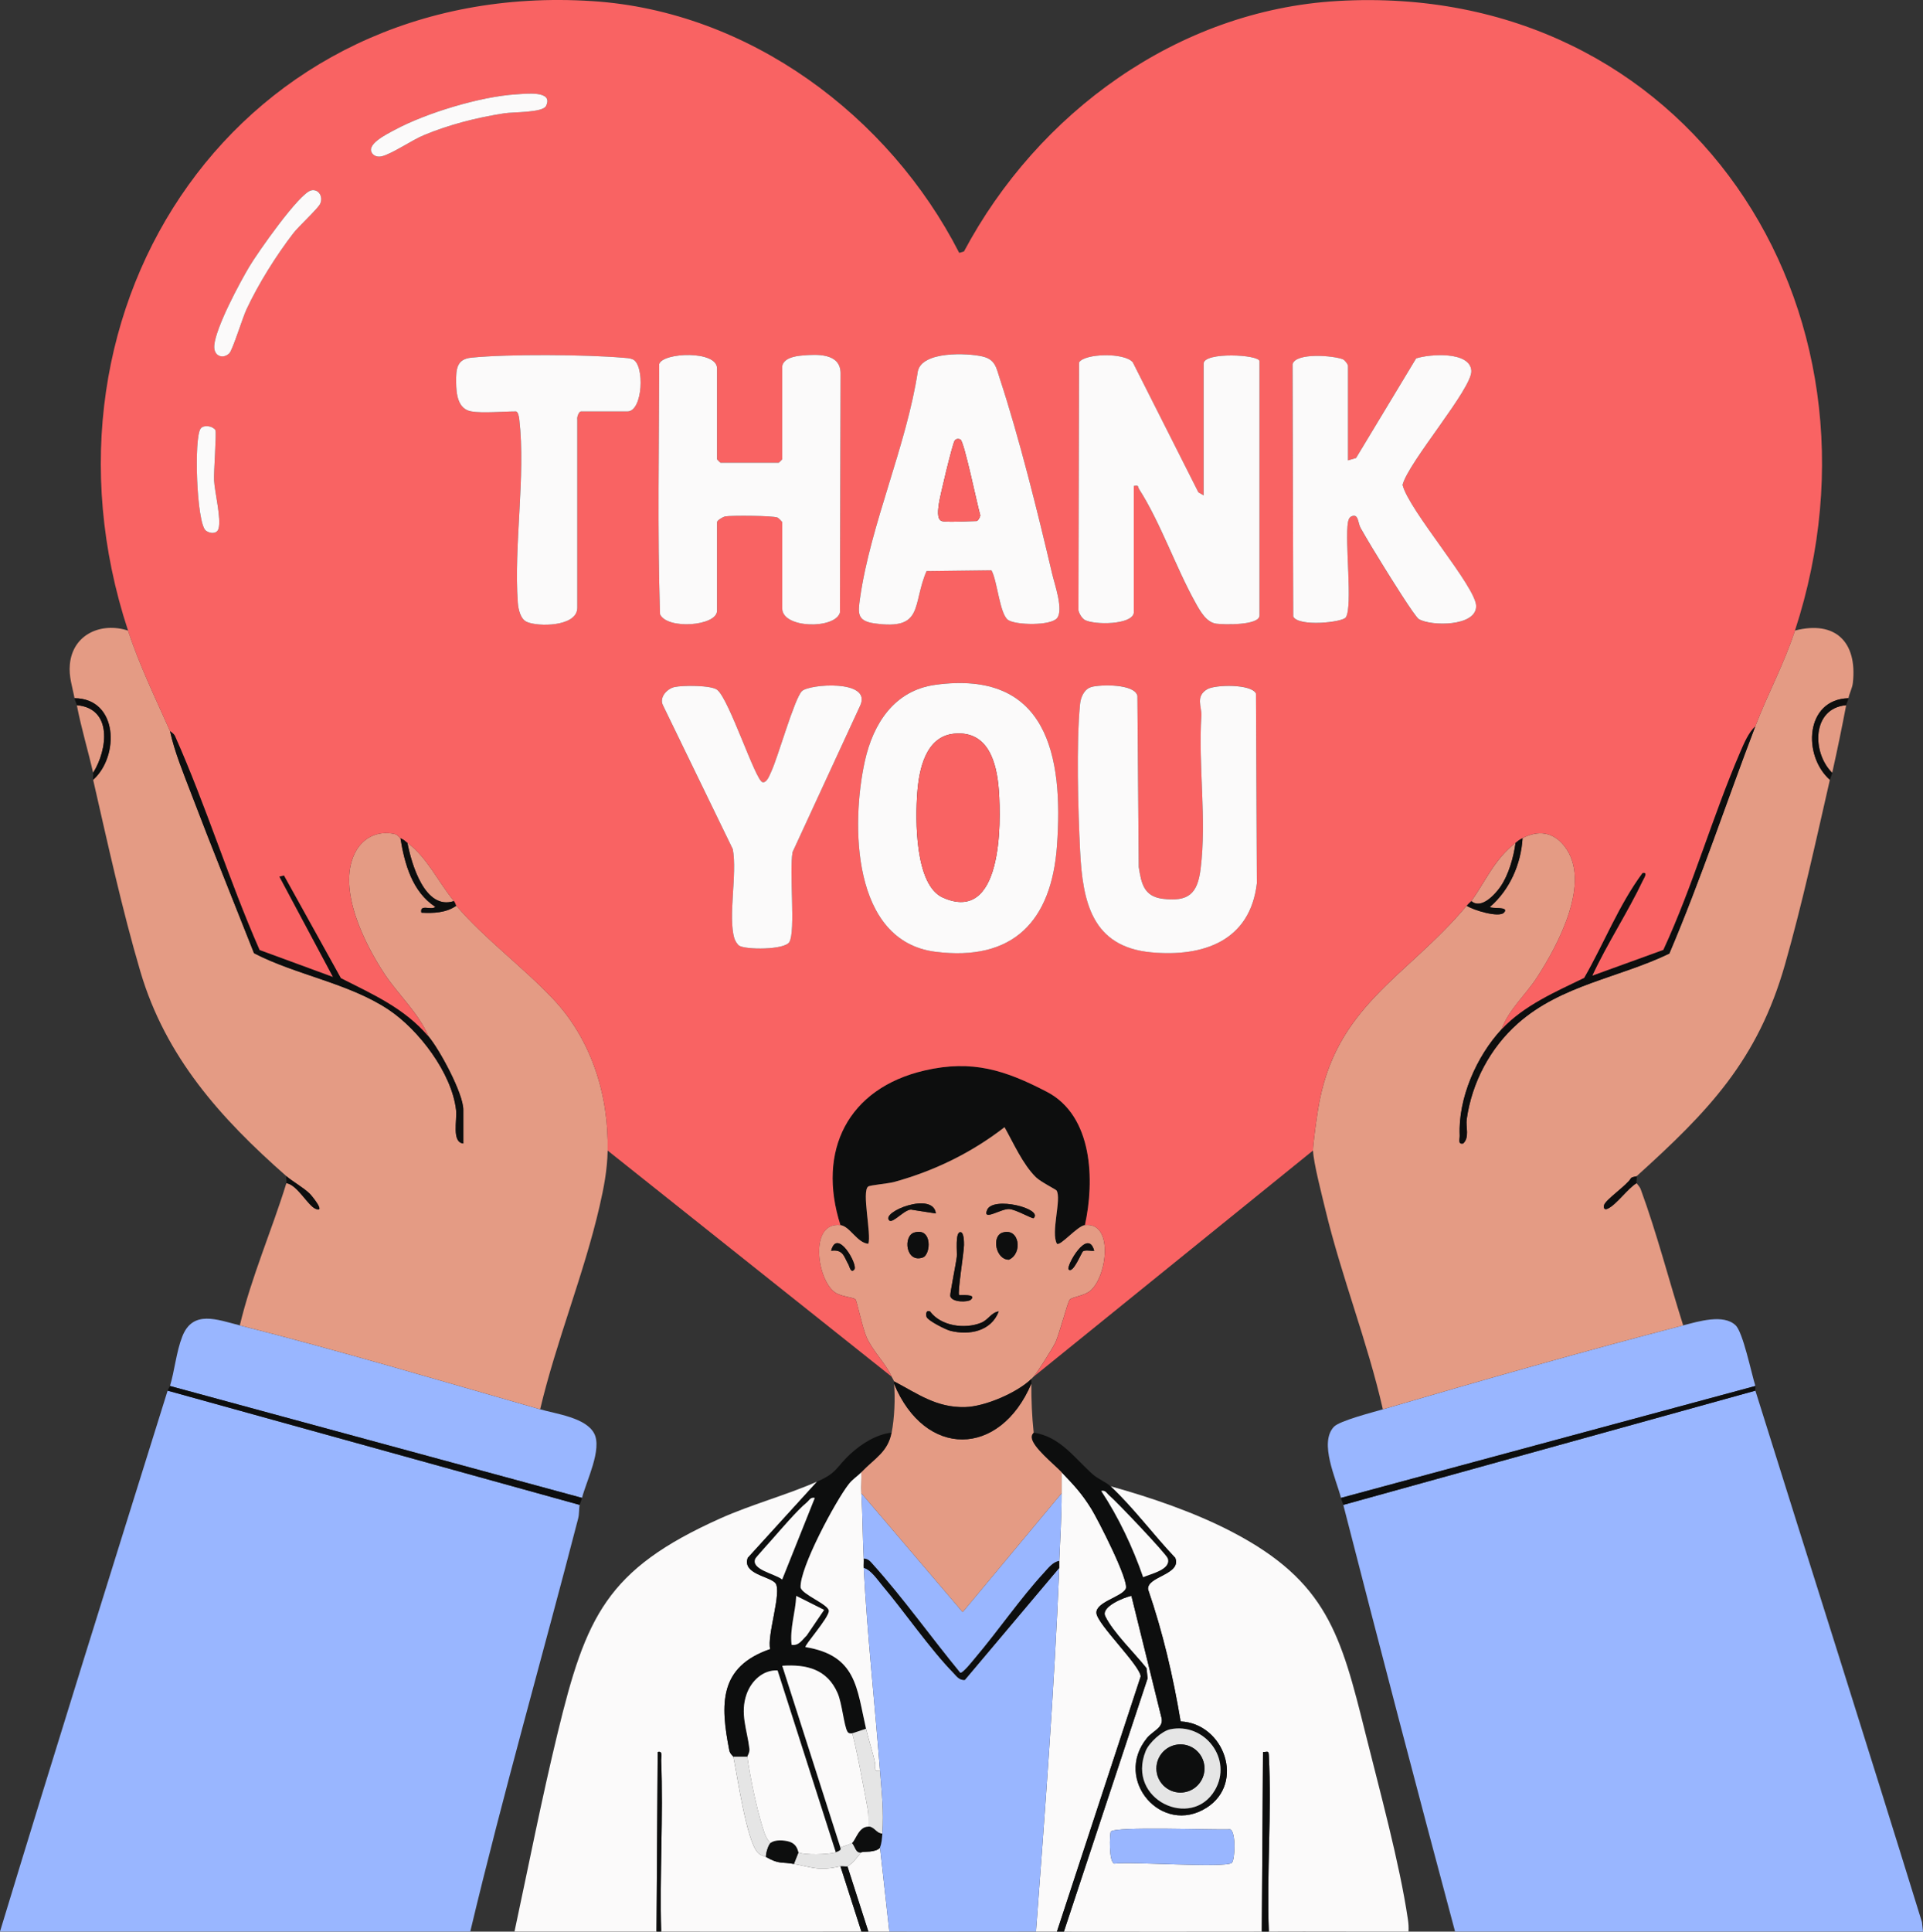 <svg width="474" height="476" viewBox="0 0 474 476" fill="none" xmlns="http://www.w3.org/2000/svg">
<rect x="0" y="0" width="474" height="476" fill="#333333" stroke="none"/>
<g clip-path="url(#clip0_216_268)">
<path d="M432.683 342.687C446.306 386.213 460.251 429.958 473.742 473.65L474 475.977H358.656C349.279 440.994 340.115 405.925 331.111 370.839L432.683 342.687Z" fill="#99B6FF"/>
<path d="M432.684 341.538L330.538 369.115C329.345 364.416 325.058 355.511 328.805 351.581C330.217 350.098 338.303 348.042 340.868 347.283C364.981 340.205 390.741 332.863 414.894 326.6C418.619 325.635 424.839 323.716 427.817 326.589C429.648 328.353 431.702 338.418 432.684 341.538Z" fill="#99B6FF"/>
<path d="M432.682 341.538C432.78 341.848 432.585 342.377 432.682 342.687L331.111 370.839C330.996 370.396 330.715 369.828 330.537 369.115L432.682 341.538Z" fill="#0D0E0E"/>
<path d="M455.636 172.053C444.922 172.34 444.297 186.221 451.045 192.161C447.591 207.266 444.239 222.72 439.982 237.675C433.262 261.248 421.194 273.784 403.416 289.831C403.244 289.986 402.285 289.94 401.975 290.377C401.063 292.037 395.617 295.72 395.37 297.007C395.233 297.742 395.485 298.19 396.231 297.868C398.4 296.926 401.201 292.841 403.41 291.554C403.479 291.755 404.168 292.364 404.432 293.088C408.449 304.039 411.364 315.489 414.887 326.6C390.734 332.863 364.974 340.205 340.86 347.283C337.073 330.622 330.652 314.593 326.675 298.001C325.837 294.496 323.783 286.665 323.645 283.511C323.588 282.264 324.58 275.272 324.862 273.526C328.93 247.821 346.61 241.002 361.519 223.186C363.109 224.277 369.444 226.202 370.701 224.898C372.279 223.255 367.309 224.03 367.263 223.473C372.135 219.279 374.924 212.913 375.297 206.525C379.131 204.548 382.797 204.927 385.626 208.535C392.467 217.262 383.991 232.941 378.872 240.835C376.135 245.058 371.797 248.896 370.133 253.63C363.969 260.214 359.379 270.682 359.803 279.777C359.843 280.661 359.258 282.046 360.653 281.776C362.288 280.271 361.249 277.72 361.531 275.755C362.81 266.735 367.315 258.22 374.138 252.182C384.858 242.697 399.014 240.973 411.467 234.975C419.283 216.596 425.566 197.562 432.676 178.936C435.747 170.898 439.7 163.74 442.432 155.38C452.434 152.812 457.823 158.23 456.715 168.244C456.566 169.617 455.837 170.881 455.63 172.042L455.636 172.053Z" fill="#E49B84"/>
<path d="M455.062 173.777C453.995 179.396 452.87 184.865 451.619 190.438C446.575 185.503 446.564 174.501 455.062 173.777Z" fill="#E49B84"/>
<path d="M455.637 172.053C455.517 172.708 455.155 173.294 455.064 173.777C446.565 174.501 446.576 185.503 451.621 190.438C451.454 191.191 451.138 191.771 451.047 192.161C444.298 186.221 444.924 172.34 455.637 172.053Z" fill="#0D0E0E"/>
<path d="M403.417 289.831C403.509 290.342 403.28 291.146 403.417 291.554C401.208 292.841 398.402 296.926 396.238 297.868C395.492 298.196 395.24 297.748 395.378 297.007C395.624 295.72 401.065 292.037 401.983 290.377C402.287 289.934 403.251 289.986 403.423 289.831H403.417Z" fill="#0D0E0E"/>
<path d="M432.682 178.947C425.567 197.573 419.289 216.608 411.473 234.987C399.02 240.985 384.869 242.708 374.144 252.194C367.321 258.232 362.816 266.746 361.536 275.766C361.255 277.731 362.294 280.276 360.658 281.787C359.264 282.057 359.849 280.673 359.809 279.788C359.384 270.693 363.975 260.225 370.138 253.641C375.642 247.758 383.394 244.426 390.487 240.979C395.405 232.441 398.992 223.071 404.862 215.148C406.36 214.798 405.189 216.521 404.971 216.987C401.27 224.783 396.174 232.533 392.519 240.422L409.998 234.085C417.297 218.331 422.118 201.159 428.969 185.284C429.859 183.228 431.001 180.458 432.694 178.959L432.682 178.947Z" fill="#0D0E0E"/>
<path d="M362.674 222.037C366.249 217.09 368.171 211.994 373.577 207.674C373.101 211.207 371.873 215.596 369.813 218.555C368.527 220.399 365.095 224.191 362.674 222.037Z" fill="#E49B84"/>
<path d="M375.298 206.525C374.925 212.919 372.141 219.285 367.264 223.473C367.31 224.03 372.279 223.255 370.701 224.898C369.45 226.202 363.115 224.272 361.52 223.186C362.099 222.496 362.61 222.117 362.667 222.037C365.083 224.191 368.521 220.394 369.806 218.555C371.866 215.596 373.094 211.213 373.57 207.674C374.414 207.002 374.23 207.07 375.292 206.525H375.298Z" fill="#0D0E0E"/>
<path d="M142.889 370.839C142.676 371.678 142.826 372.976 142.51 374.188C133.73 408.131 124.049 441.862 115.918 475.977H0C13.503 431.474 27.453 387.075 41.317 342.687L142.889 370.839Z" fill="#99B6FF"/>
<path d="M59.106 326.6C83.397 332.736 108.922 340.355 133.133 347.283C137.167 348.438 144.363 349.329 146.44 353.201C148.518 357.073 144.512 364.973 143.462 369.115L41.891 341.538C43.01 337.959 43.44 333.144 44.926 329.352C47.526 322.699 53.511 325.187 59.106 326.6Z" fill="#99B6FF"/>
<path d="M143.462 369.115C143.284 369.822 143.003 370.402 142.888 370.839L41.316 342.687C41.477 342.17 41.816 341.774 41.89 341.538L143.462 369.115Z" fill="#0D0E0E"/>
<path d="M267.414 301.896C265.543 302.12 261.394 307.118 260.534 306.492C258.95 303.757 261.727 295.415 260.436 293.37C260.275 293.117 256.494 291.221 255.369 290.118C252.104 286.918 249.843 281.724 247.611 277.771C239.485 284.062 230.292 288.555 220.37 291.279C218.993 291.658 214.534 292.037 214.017 292.387C212.336 293.531 214.849 304.159 214.046 306.492C211.332 306.337 209.472 302.16 207.166 301.901C201.301 283.54 209.008 268.165 227.916 263.787C239.703 261.059 247.834 263.736 258.055 269.05C269.417 274.962 269.853 290.957 267.42 301.901L267.414 301.896Z" fill="#0D0E0E"/>
<path d="M273.727 366.243C283.683 369.006 294.391 372.66 303.579 377.434C327.089 389.66 330.521 402.857 336.569 427.137C340.041 441.08 344.982 459.069 347.03 472.967C347.18 473.972 347.249 474.966 347.18 475.983C335.708 476.017 324.214 475.931 312.749 475.983C312.192 461.683 313.489 446.831 312.749 432.589C312.68 431.285 312.45 431.756 311.314 431.744L311.021 475.989C294.959 476.029 278.524 476 262.244 475.989L282.874 413.584L282.604 411.073C279.752 407.465 274.347 402.254 272.43 398.255C271.322 395.951 276.981 393.659 278.88 393.251L286.22 422.994C287.086 425.741 284.291 426.35 282.673 428.349C274.375 438.587 286.398 452.496 297.45 445.441C306.947 439.374 301.771 424.718 291.017 424.201C289.175 413.176 286.633 402.231 282.995 391.665C282.645 388.425 291.315 388.052 289.691 383.892C284.274 378.193 279.46 371.62 273.727 366.248V366.243ZM273.807 451.359C273.538 451.795 273.228 458.822 274.668 459.241C278.765 458.678 301.771 460.356 303.602 459.069C304.428 458.488 304.709 451.278 303.2 450.784C299.625 450.997 274.657 449.974 273.807 451.359Z" fill="#FBFAFA"/>
<path d="M201.421 365.094L184.309 383.886C182.926 387.862 189.588 388.396 191.097 390.074C192.853 392.039 188.957 403.121 189.852 406.368C177.158 410.734 177.531 419.944 179.764 431.331C179.936 432.198 180.745 432.796 180.762 432.888C181.732 437.604 184.027 453.634 186.759 456.483C187.637 457.403 188.119 457.207 188.796 457.592C192.113 459.477 192.584 458.747 195.682 459.316C200.491 460.201 201.886 461.085 207.159 459.89L212.324 475.977C195.883 475.966 179.414 476 162.973 475.977C162.56 461.941 163.529 447.779 162.973 433.744C162.944 432.968 163.449 431.354 162.118 431.733L161.825 475.977C150.165 475.96 138.481 475.989 126.82 475.977C130.298 459.741 133.511 443.298 137.431 427.137C144.415 398.336 149.476 386.77 177.508 374.188C185.238 370.718 193.766 368.455 201.421 365.094Z" fill="#FBFAFA"/>
<path d="M260.528 475.977C258.812 475.977 257.079 475.977 255.363 475.977C257.596 446.153 259.862 416.249 261.102 386.351C261.125 385.777 261.079 385.202 261.102 384.627C261.326 379.106 261.687 373.482 261.676 367.966C261.676 366.248 261.676 364.513 261.676 362.796C264.734 365.99 266.599 367.932 269.015 371.821C270.576 374.326 278.449 389.666 277.491 391.522C276.441 393.556 270.019 394.779 270.266 397.514C270.513 400.295 280.997 410.355 281.175 413.101L260.528 475.977Z" fill="#FBFAFA"/>
<path d="M219.785 353.029C218.838 357.843 215.693 359.297 212.325 362.795C211.372 363.789 210.219 364.444 209.215 365.72C206.001 369.81 197.02 386.483 197.342 391.24C197.852 393.01 204.262 395.377 204.297 396.963C204.337 398.652 198.168 405.517 198.553 405.885C211.166 407.953 211.172 416.008 213.473 425.999L210.03 427.148C209.995 427.096 209.249 427.343 208.893 426.734C208.015 425.235 207.579 419.788 206.46 417.22C203.895 411.343 198.851 410.085 192.814 410.487L207.16 455.3C206.994 455.397 207.889 455.8 206.013 456.449L191.666 411.63C188.068 411.464 185.188 414.216 184.028 417.485C182.347 422.23 184.172 426.286 184.729 430.974C184.832 431.859 184.189 432.761 184.206 432.893H180.763C180.746 432.801 179.931 432.204 179.765 431.336C177.532 419.949 177.159 410.74 189.853 406.373C188.964 403.127 192.854 392.045 191.098 390.08C189.595 388.396 182.927 387.862 184.31 383.892L201.422 365.099C206.529 362.859 206.07 361.503 209.725 358.188C212.457 355.712 216.049 353.431 219.785 353.034V353.029ZM200.842 369.121C199.758 368.868 199.482 369.736 198.834 370.264C196.498 372.177 192.401 376.975 190.22 379.451C189.595 380.163 186.33 383.783 186.203 384.059C184.941 386.782 191.098 387.822 192.808 389.224L200.848 369.121H200.842ZM203.143 396.704L196.263 393.251C196.091 397.313 194.656 401.208 195.115 405.31C196.9 405.626 197.749 404.058 198.845 403.018L203.143 396.698V396.704Z" fill="#0D0E0E"/>
<path d="M273.726 366.243C279.458 371.614 284.273 378.187 289.69 383.886C291.314 388.046 282.643 388.419 282.993 391.66C286.631 402.225 289.174 413.17 291.016 424.195C301.77 424.712 306.94 439.368 297.449 445.435C286.396 452.496 274.374 438.587 282.672 428.343C284.29 426.344 287.085 425.735 286.218 422.989L278.879 393.245C276.979 393.653 271.321 395.946 272.429 398.249C274.345 402.248 279.757 407.459 282.603 411.067L282.873 413.578L262.243 475.983C261.709 475.983 260.992 475.983 260.521 475.983L281.168 413.107C280.991 410.36 270.506 400.301 270.26 397.52C270.019 394.785 276.44 393.561 277.484 391.528C278.443 389.672 270.569 374.338 269.009 371.827C266.593 367.943 264.728 365.996 261.669 362.801C259.683 360.733 254.53 356.637 254.301 354.293C254.22 353.454 254.789 353.097 254.783 353.034C261.359 354 264.906 359.394 269.427 363.364C270.655 364.444 272.595 365.197 273.72 366.248L273.726 366.243ZM281.771 388.649C283.831 387.764 288.703 386.742 287.842 384.03C287.492 382.927 275.177 369.983 273.444 368.535C272.802 367.995 272.515 367.139 271.436 367.392C275.677 373.798 279.217 381.249 281.771 388.643V388.649ZM288.491 426.125C286.339 426.562 283.211 429.463 282.391 431.509C277.576 443.516 293.736 450.956 299.463 441.132C303.933 433.474 296.921 424.419 288.491 426.125Z" fill="#0D0E0E"/>
<path d="M219.21 475.977C217.494 475.977 215.761 475.977 214.046 475.977L208.881 459.89C210.189 459.362 212.106 456.57 212.324 456.443C212.697 456.219 215.985 456.552 216.915 455.294L219.21 475.977Z" fill="#FBFAFA"/>
<path d="M311.027 475.977L311.32 431.733C312.456 431.744 312.692 431.273 312.755 432.577C313.489 446.82 312.198 461.671 312.755 475.971C312.273 475.971 311.573 475.971 311.033 475.971L311.027 475.977Z" fill="#0D0E0E"/>
<path d="M161.826 475.977L162.119 431.733C163.45 431.354 162.945 432.968 162.974 433.744C163.531 447.774 162.561 461.941 162.974 475.977C162.589 475.977 162.211 475.977 161.826 475.977Z" fill="#0D0E0E"/>
<path d="M208.882 459.89L214.046 475.977C213.518 475.977 212.795 475.977 212.325 475.977L207.16 459.89C207.659 459.775 208.52 460.04 208.882 459.89Z" fill="#0D0E0E"/>
<path d="M273.807 451.359C274.656 449.974 299.624 450.991 303.199 450.784C304.714 451.278 304.427 458.494 303.601 459.069C301.77 460.35 278.765 458.678 274.668 459.241C273.227 458.822 273.537 451.795 273.807 451.359Z" fill="#99B6FF"/>
<path d="M184.207 432.888C184.849 437.65 186.491 445.55 187.931 450.129C188.373 451.542 188.792 453.128 189.945 454.145C189.348 454.668 188.757 456.69 188.798 457.592C188.12 457.207 187.638 457.403 186.76 456.483C184.029 453.634 181.733 437.604 180.764 432.888H184.207Z" fill="#E5E5E5"/>
<path d="M210.03 454.145C210.827 455.047 210.902 456.759 212.325 456.443C212.107 456.57 210.191 459.362 208.882 459.89C208.521 460.04 207.66 459.775 207.161 459.89C201.887 461.085 200.492 460.201 195.684 459.316L196.831 456.443C198.048 457.179 204.343 457.023 206.013 456.443C207.889 455.794 206.994 455.392 207.161 455.294C207.723 454.961 209.68 454.461 210.03 454.145Z" fill="#E5E5E5"/>
<path d="M196.831 456.443L195.683 459.316C192.584 458.747 192.114 459.477 188.797 457.592C188.757 456.69 189.348 454.668 189.945 454.145C190.937 453.278 193.325 453.438 194.564 453.829C196.63 454.484 196.676 456.345 196.831 456.443Z" fill="#0D0E0E"/>
<path d="M212.324 367.966C212.628 373.338 212.628 378.681 212.897 384.053C212.938 384.817 212.857 385.587 212.897 386.351C213.781 402.978 215.629 419.725 216.914 436.335C215.176 436.674 215.904 435.484 215.686 434.433C215.09 431.543 214.114 428.797 213.471 425.993C211.17 416.002 211.164 407.947 198.551 405.879C198.167 405.511 204.336 398.652 204.295 396.957C204.261 395.371 197.851 393.01 197.34 391.235C197.019 386.477 206 369.805 209.213 365.714C210.212 364.439 211.365 363.784 212.324 362.79C212.393 364.502 212.226 366.248 212.324 367.961V367.966Z" fill="#FBFAFA"/>
<path d="M213.472 425.993C214.115 428.797 215.096 431.543 215.687 434.433C215.906 435.49 215.171 436.674 216.915 436.335C217.352 441.982 217.88 446.211 217.489 451.847C216.003 451.835 215.538 450.135 214.046 450.123C214.075 448.727 214.121 447.348 213.903 445.964C213.53 443.643 210.563 427.947 210.029 427.142L213.472 425.993Z" fill="#E5E5E5"/>
<path d="M214.046 450.123C215.538 450.135 216.003 451.835 217.489 451.847C217.409 453.036 217.329 454.168 216.915 455.294C215.986 456.552 212.698 456.219 212.325 456.443C210.902 456.759 210.827 455.047 210.029 454.145C210.993 453.283 211.688 450.106 214.046 450.123Z" fill="#0D0E0E"/>
<path d="M212.898 386.351C214.677 386.799 216.255 389.224 217.478 390.672C223.056 397.296 229.19 406.258 234.986 412.21C235.807 413.055 236.461 414.083 237.815 413.969L261.102 386.351C259.862 416.249 257.596 446.153 255.363 475.977C243.318 475.971 231.256 476 219.211 475.977L216.915 455.294C217.329 454.168 217.409 453.036 217.489 451.847C217.879 446.211 217.352 441.982 216.915 436.335C215.63 419.725 213.782 402.978 212.898 386.351Z" fill="#99B6FF"/>
<path d="M212.898 384.053C214.029 384.076 214.511 384.748 215.188 385.495C222.682 393.814 229.58 403.541 236.719 412.21C237.442 412.21 239.789 409.211 240.432 408.453C246.136 401.714 251.404 393.975 257.366 387.489C258.37 386.397 259.541 384.857 261.102 384.622C261.079 385.196 261.125 385.771 261.102 386.345L237.815 413.963C236.455 414.078 235.806 413.049 234.986 412.205C229.19 406.253 223.05 397.29 217.478 390.666C216.255 389.218 214.677 386.793 212.898 386.345C212.858 385.581 212.938 384.811 212.898 384.047V384.053Z" fill="#0D0E0E"/>
<path d="M212.324 367.966L237.287 397.256L261.675 367.966C261.687 373.482 261.325 379.106 261.101 384.627C259.541 384.857 258.37 386.397 257.366 387.494C251.403 393.981 246.135 401.72 240.431 408.459C239.789 409.217 237.447 412.216 236.719 412.216C229.574 403.547 222.682 393.82 215.188 385.501C214.516 384.754 214.029 384.082 212.898 384.059C212.628 378.687 212.628 373.344 212.324 367.972V367.966Z" fill="#99B6FF"/>
<path d="M184.205 432.888C184.188 432.755 184.831 431.853 184.728 430.969C184.171 426.281 182.346 422.224 184.028 417.479C185.187 414.204 188.067 411.458 191.665 411.624L206.012 456.443C204.342 457.023 198.047 457.178 196.83 456.443C196.675 456.351 196.635 454.484 194.563 453.829C193.324 453.438 190.937 453.272 189.944 454.145C188.79 453.128 188.377 451.542 187.93 450.129C186.489 445.55 184.842 437.65 184.205 432.888Z" fill="#FBFAFA"/>
<path d="M207.161 455.294L192.814 410.481C198.846 410.079 203.895 411.337 206.461 417.215C207.58 419.783 208.016 425.229 208.894 426.729C209.25 427.338 209.996 427.091 210.03 427.142C210.558 427.947 213.53 443.643 213.903 445.964C214.127 447.354 214.076 448.733 214.047 450.123C211.688 450.106 210.994 453.283 210.03 454.145C209.68 454.461 207.723 454.961 207.161 455.294Z" fill="#FBFAFA"/>
<path d="M200.841 369.121L192.802 389.224C191.092 387.822 184.934 386.776 186.197 384.059C186.323 383.783 189.588 380.158 190.214 379.451C192.4 376.975 196.491 372.183 198.827 370.264C199.476 369.736 199.751 368.868 200.836 369.121H200.841Z" fill="#FBFAFA"/>
<path d="M203.144 396.704L198.846 403.024C197.75 404.064 196.9 405.632 195.116 405.316C194.656 401.214 196.091 397.319 196.263 393.257L203.144 396.71V396.704Z" fill="#FBFAFA"/>
<path d="M281.773 388.649C279.219 381.255 275.678 373.803 271.438 367.397C272.516 367.145 272.798 368.001 273.446 368.541C275.179 369.989 287.494 382.927 287.844 384.036C288.705 386.747 283.833 387.77 281.773 388.655V388.649Z" fill="#FBFAFA"/>
<path d="M288.492 426.125C296.927 424.419 303.934 433.474 299.464 441.132C293.737 450.956 277.577 443.516 282.392 431.509C283.212 429.463 286.34 426.562 288.492 426.125ZM296.899 435.789C296.899 432.508 294.242 429.854 290.971 429.854C287.7 429.854 285.043 432.514 285.043 435.789C285.043 439.064 287.7 441.724 290.971 441.724C294.242 441.724 296.899 439.064 296.899 435.789Z" fill="#E5E5E5"/>
<path d="M290.971 441.724C294.245 441.724 296.899 439.067 296.899 435.789C296.899 432.511 294.245 429.854 290.971 429.854C287.697 429.854 285.043 432.511 285.043 435.789C285.043 439.067 287.697 441.724 290.971 441.724Z" fill="#0D0E0E"/>
<path d="M31.561 155.392C34.362 163.901 38.275 171.921 41.891 180.097C43.033 185.353 45.271 190.685 47.199 195.752C52.185 208.852 57.465 221.865 62.612 234.9C72.93 240.255 85.98 242.272 95.781 248.804C103.229 253.768 111.355 264.408 112.411 273.52C112.704 276.059 111.281 281.46 114.196 281.788V273.457C114.196 269.452 108.32 258.571 105.588 255.359C103.224 249.654 98.157 245.11 94.794 240.025C89.824 232.51 83.185 219.239 87.38 210.414C89.216 206.548 92.9 204.612 97.181 205.491C98.071 205.674 98.346 206.358 98.702 206.525C99.735 212.913 101.617 219.762 107.31 223.473C106.351 224.415 103.379 222.657 103.872 224.904C106.822 225.065 109.966 224.955 112.48 223.186C119.343 231.235 128.978 238.359 136.318 246.144C145.775 256.169 150.079 269.826 149.78 283.511C149.677 288.372 148.856 292.606 147.777 297.305C143.944 313.944 137.087 330.582 133.139 347.283C108.928 340.355 83.403 332.736 59.112 326.6C61.97 314.639 66.985 303.246 70.589 291.554C73.263 291.934 75.868 297.058 77.768 297.868C80.407 298.995 76.89 294.668 76.333 294.134C74.749 292.6 71.978 291.055 70.589 289.831C54.349 275.56 40.806 260.444 34.597 239.399C30.11 224.186 26.506 207.674 22.959 192.162C29.484 186.347 29.145 172.139 18.369 172.053C17.841 169.192 16.934 166.756 17.221 163.723C17.915 156.265 24.985 153.249 31.567 155.392H31.561Z" fill="#E49B84"/>
<path d="M22.954 190.438C21.784 185.261 20.034 179.459 18.938 173.777C27.775 174.541 26.552 184.704 22.954 190.438Z" fill="#E49B84"/>
<path d="M22.954 192.161C22.839 191.662 23.069 190.938 22.954 190.438C26.552 184.704 27.774 174.541 18.937 173.777C18.845 173.294 18.484 172.708 18.363 172.053C29.14 172.139 29.479 186.347 22.954 192.161Z" fill="#0D0E0E"/>
<path d="M70.583 289.831C71.972 291.055 74.744 292.6 76.328 294.134C76.884 294.674 80.408 298.995 77.762 297.868C75.863 297.058 73.257 291.934 70.583 291.554C70.715 291.123 70.492 290.354 70.583 289.831Z" fill="#0D0E0E"/>
<path d="M41.891 180.096C41.942 180.211 42.832 180.642 43.165 181.383C50.848 198.625 56.392 216.803 64.001 234.085L82.049 240.715L68.856 216.01L70.004 215.717L84.046 241.019C91.948 245.035 99.712 248.43 105.594 255.354C108.325 258.565 114.201 269.447 114.201 273.451V281.782C111.286 281.454 112.715 276.054 112.417 273.514C111.361 264.408 103.229 253.762 95.787 248.798C85.985 242.266 72.936 240.249 62.618 234.895C57.471 221.859 52.191 208.846 47.205 195.747C45.276 190.679 43.038 185.348 41.896 180.091L41.891 180.096Z" fill="#0D0E0E"/>
<path d="M111.901 222.037C104.768 224.41 101.422 212.942 100.424 207.674C105.439 211.477 107.913 217.211 111.901 222.037Z" fill="#E49B84"/>
<path d="M100.425 207.674C101.423 212.942 104.769 224.41 111.902 222.037C112.257 222.468 112.355 223.042 112.475 223.186C109.962 224.961 106.823 225.065 103.868 224.904C103.374 222.657 106.347 224.415 107.305 223.473C101.618 219.762 99.73 212.913 98.697 206.525C99.874 207.065 99.644 207.088 100.419 207.674H100.425Z" fill="#0D0E0E"/>
<path d="M207.16 301.896C209.467 302.16 211.326 306.331 214.041 306.486C214.838 304.148 212.331 293.519 214.012 292.382C214.529 292.031 218.987 291.652 220.365 291.273C230.286 288.55 239.485 284.057 247.605 277.766C249.837 281.718 252.098 286.912 255.364 290.112C256.488 291.215 260.27 293.111 260.431 293.364C261.722 295.409 258.944 303.752 260.528 306.486C261.389 307.113 265.538 302.114 267.409 301.89C274.502 301.046 272.958 314.323 268.849 317.983C267.305 319.356 264.304 319.539 263.673 320.269C263.088 320.953 261.131 328.847 260.046 331.001C259.352 332.38 255.668 338.258 254.778 339.228C254.606 339.418 254.394 339.619 254.204 339.803C250.687 343.193 242.791 346.611 237.867 346.732C230.78 346.898 226.235 343.463 220.347 340.378C220.29 340.062 219.928 339.596 219.774 339.228C218.454 336.143 215.246 333.116 213.628 329.582C212.692 327.543 211.194 320.637 210.908 320.24C210.437 319.591 207.097 319.608 205.473 318.212C201.204 314.547 199.626 301.028 207.149 301.884L207.16 301.896ZM230.682 299.023C230.028 293.45 216.95 298.719 219.211 300.747C220.135 301.574 223.354 297.512 224.915 298.133L230.682 299.023ZM254.784 300.172C257.206 297.88 244.753 294.68 243.313 298.167C242.136 301.005 246.647 297.874 248.707 297.937C250.354 297.983 254.509 300.442 254.784 300.178V300.172ZM225.357 303.723C222.528 304.567 223.262 311.33 227.457 309.876C229.466 309.181 229.879 302.373 225.357 303.723ZM236.421 319.137C235.95 318.666 237.614 308.583 237.614 306.797C237.614 306.142 237.643 303.625 236.714 303.637C235.388 303.648 235.962 308.578 235.847 309.652C235.681 311.238 234.114 318.885 234.229 319.373C234.613 321.01 238.607 320.907 239.296 320.281C240.96 318.752 236.541 319.264 236.421 319.143V319.137ZM247.163 303.723C244.294 304.579 245.459 310.456 248.684 310.416C252.167 308.871 251.295 302.488 247.163 303.723ZM210.598 312.812C211.516 311.663 206.34 302.459 204.865 308.216C207.889 307.802 208.021 309.709 209.174 311.68C209.364 312.007 209.725 313.903 210.598 312.812ZM269.71 308.216C268.138 302.39 262.715 312.076 263.403 312.812C264.499 313.984 266.588 308.549 266.955 308.342C267.656 307.94 268.878 308.313 269.71 308.216ZM246.176 323.159C244.334 323.423 243.634 325.245 241.821 325.974C237.81 327.583 231.939 326.801 229.248 323.165C228.221 322.734 228.163 323.992 228.421 324.572C228.817 325.474 233.098 327.652 234.24 327.939C238.894 329.111 244.311 328.083 246.182 323.165L246.176 323.159Z" fill="#E49B84"/>
<path d="M254.216 340.964C254.216 345.284 254.353 348.76 254.789 353.029C254.795 353.097 254.227 353.448 254.307 354.287C254.537 356.631 259.69 360.721 261.676 362.795C261.676 364.513 261.676 366.248 261.676 367.966L237.287 397.256L212.324 367.966C212.227 366.254 212.393 364.508 212.324 362.795C215.693 359.297 218.838 357.843 219.785 353.029C220.45 349.633 220.72 344.388 220.358 340.964C228.025 359.434 246.457 359.147 254.216 340.964Z" fill="#E49B84"/>
<path d="M254.216 339.814V340.964C246.458 359.147 228.026 359.434 220.359 340.964C220.342 340.774 220.394 340.573 220.359 340.389C226.247 343.474 230.792 346.91 237.879 346.743C242.797 346.628 250.699 343.21 254.216 339.814Z" fill="#0D0E0E"/>
<path d="M236.421 319.137C236.541 319.258 240.96 318.747 239.296 320.275C238.613 320.901 234.613 321.005 234.229 319.367C234.114 318.879 235.68 311.232 235.847 309.646C235.962 308.572 235.388 303.642 236.713 303.631C237.643 303.619 237.614 306.136 237.614 306.791C237.614 308.578 235.95 318.66 236.421 319.132V319.137Z" fill="#0D0E0E"/>
<path d="M246.175 323.159C244.305 328.077 238.888 329.1 234.234 327.933C233.092 327.646 228.811 325.469 228.415 324.567C228.157 323.986 228.214 322.728 229.241 323.159C231.933 326.796 237.809 327.577 241.814 325.968C243.633 325.239 244.333 323.423 246.17 323.153L246.175 323.159Z" fill="#0D0E0E"/>
<path d="M247.163 303.723C251.289 302.488 252.161 308.876 248.684 310.416C245.464 310.451 244.294 304.579 247.163 303.723Z" fill="#0D0E0E"/>
<path d="M225.357 303.723C229.879 302.373 229.466 309.181 227.457 309.876C223.262 311.33 222.528 304.567 225.357 303.723Z" fill="#0D0E0E"/>
<path d="M230.683 299.023L224.916 298.133C223.355 297.512 220.135 301.58 219.212 300.747C216.951 298.719 230.029 293.45 230.683 299.023Z" fill="#0D0E0E"/>
<path d="M254.783 300.172C254.502 300.437 250.347 297.983 248.706 297.932C246.646 297.868 242.135 301.005 243.312 298.161C244.752 294.674 257.205 297.874 254.783 300.167V300.172Z" fill="#0D0E0E"/>
<path d="M269.709 308.216C268.876 308.313 267.66 307.934 266.954 308.342C266.587 308.555 264.492 313.99 263.402 312.812C262.713 312.076 268.136 302.39 269.709 308.216Z" fill="#0D0E0E"/>
<path d="M210.598 312.812C209.726 313.903 209.364 312.008 209.175 311.68C208.021 309.709 207.889 307.802 204.865 308.216C206.34 302.459 211.516 311.663 210.598 312.812Z" fill="#0D0E0E"/>
<path d="M31.561 155.392C5.124 75.073 59.519 -5.337 146.038 0.276C184.595 2.775 219.164 28.514 236.437 62.313L237.613 61.957C255.816 27.784 290.304 2.551 329.653 0.247C415.874 -4.803 468.445 75.78 442.438 155.392C439.706 163.751 435.752 170.91 432.682 178.947C430.995 180.447 429.847 183.216 428.958 185.273C422.106 201.147 417.286 218.32 409.986 234.073L392.507 240.41C396.168 232.522 401.264 224.772 404.96 216.975C405.178 216.51 406.343 214.786 404.851 215.137C398.98 223.06 395.393 232.424 390.476 240.967C383.383 244.415 375.63 247.747 370.127 253.63C371.791 248.89 376.124 245.052 378.867 240.835C383.985 232.941 392.461 217.263 385.621 208.536C382.792 204.928 379.131 204.543 375.292 206.525C374.23 207.07 374.414 207.002 373.57 207.674C368.164 211.994 366.242 217.09 362.667 222.037C362.609 222.117 362.099 222.496 361.519 223.186C346.611 240.996 328.93 247.822 324.862 273.526C324.586 275.272 323.593 282.27 323.645 283.511L254.783 339.24C255.673 338.263 259.357 332.392 260.051 331.013C261.136 328.858 263.092 320.964 263.678 320.281C264.309 319.551 267.31 319.367 268.854 317.994C272.963 314.334 274.506 301.057 267.413 301.902C269.847 290.957 269.41 274.962 258.048 269.05C247.828 263.736 239.697 261.059 227.91 263.788C209.001 268.166 201.294 283.54 207.159 301.902C199.636 301.046 201.214 314.564 205.484 318.23C207.108 319.62 210.447 319.609 210.918 320.258C211.205 320.654 212.703 327.56 213.638 329.6C215.256 333.133 218.464 336.161 219.784 339.246L149.774 283.517C150.073 269.832 145.769 256.175 136.312 246.15C128.972 238.365 119.337 231.241 112.474 223.192C112.354 223.048 112.256 222.474 111.9 222.043C107.912 217.217 105.439 211.483 100.423 207.679C99.648 207.093 99.878 207.07 98.702 206.53C98.346 206.37 98.07 205.68 97.181 205.496C92.9 204.617 89.222 206.553 87.38 210.42C83.185 219.245 89.818 232.51 94.794 240.031C98.156 245.116 103.224 249.66 105.588 255.365C99.706 248.442 91.942 245.047 84.04 241.031L69.998 215.729L68.85 216.022L82.043 240.726L63.995 234.096C56.386 216.809 50.843 198.636 43.159 181.395C42.826 180.654 41.936 180.223 41.885 180.108C38.27 171.932 34.356 163.912 31.555 155.403L31.561 155.392ZM91.965 38.045C92.516 38.591 93.371 38.694 94.117 38.516C96.653 37.901 101.536 34.529 104.452 33.317C110.781 30.691 117.547 28.979 124.313 27.922C126.516 27.577 133.752 27.784 134.579 26.13C136.541 22.217 129.569 23.107 127.113 23.257C118.476 23.785 105.02 27.847 97.37 31.972C95.471 32.995 89.669 35.753 91.965 38.045ZM76.752 46.893C73.825 47.479 63.479 62.313 61.516 65.588C59.049 69.701 53.195 80.686 52.817 85.076C52.581 87.851 55.055 88.557 56.541 87.035C57.339 86.219 59.806 78.268 60.73 76.291C63.708 69.914 68.029 63.02 72.316 57.441C73.555 55.832 78.376 51.374 78.909 50.236C79.73 48.484 78.559 46.525 76.752 46.887V46.893ZM192.813 90.183V113.164C192.813 113.228 192.015 114.026 191.952 114.026H177.606C177.543 114.026 176.745 113.228 176.745 113.164V90.758C176.745 86.334 163.478 86.811 162.491 89.701C162.462 110.269 162.026 130.808 162.697 151.359C164.436 155.22 176.745 154.277 176.745 150.508V128.676C176.745 128.246 178.14 127.378 178.771 127.257C180.251 126.976 190.644 127.062 191.66 127.539C191.929 127.665 192.819 128.579 192.819 128.676V149.934C192.819 154.892 205.839 155.099 207.044 150.962L207.199 91.872C207.102 86.972 201.335 87.288 197.708 87.609C195.975 87.764 193.261 88.213 192.819 90.183H192.813ZM244.379 140.535C245.831 143.017 246.405 151.37 248.505 152.778C250.422 154.065 259.093 154.237 260.579 152.284C262.168 150.198 259.942 143.965 259.334 141.362C255.822 126.361 251.237 107.867 246.462 93.349C245.596 90.712 245.383 88.598 242.204 87.845C238.474 86.966 227.319 86.483 226.234 91.47C223.468 109.775 214.579 129.285 212.008 147.314C211.475 151.054 211.188 153.002 215.532 153.611C227.812 155.334 224.782 149.112 228.38 140.724L244.379 140.529V140.535ZM279.464 151.083V119.771C280.819 119.49 280.388 119.944 280.75 120.512C285.972 128.625 289.897 139.983 294.66 148.509C295.79 150.531 297.323 153.375 299.802 153.703C301.558 153.933 310.446 154.18 310.446 151.663V89.04C310.446 87.362 296.674 86.69 296.674 89.615V122.075L295.389 121.334L279.212 89.287C277.175 86.834 267.31 87.092 265.967 89.316L265.812 150.388C265.99 151.209 266.679 152.399 267.425 152.795C269.726 154.007 278.85 154.036 279.459 151.089L279.464 151.083ZM332.259 113.452V90.183C332.259 89.793 331.484 88.753 330.985 88.552C328.764 87.644 319.456 86.845 318.601 89.724L318.767 151.956C320.11 154.542 330.956 153.37 331.731 152.14C333.469 149.388 331.421 133.278 332.259 128.682C332.362 128.113 332.568 127.487 333.125 127.252C334.904 126.488 334.669 128.889 335.386 130.147C337.24 133.393 339.219 136.668 341.199 139.84C342.381 141.73 348.728 151.973 349.715 152.571C352.659 154.341 363.872 154.484 363.849 149.365C363.826 144.608 347.242 125.792 345.704 119.496C347.161 113.837 362.914 95.71 362.661 91.39C362.374 86.506 352.338 87.253 349.049 88.339L334.25 112.877L332.253 113.463L332.259 113.452ZM116.204 101.387C118.924 101.858 124.043 101.387 127.107 101.387C127.738 101.387 127.928 102.788 127.997 103.369C129.621 117.226 126.596 134.542 127.629 148.498C127.75 150.095 128.261 152.525 129.827 153.243C132.501 154.473 142.085 154.49 142.28 149.899V103.369C142.159 102.783 142.699 101.387 143.175 101.387H154.652C158.48 101.387 158.956 89.827 155.955 88.552C155.18 88.224 154.354 88.218 153.527 88.15C144.323 87.362 125.259 87.225 116.17 88.138C112.589 88.5 112.394 90.867 112.428 94.216C112.463 97.152 112.824 100.801 116.198 101.387H116.204ZM49.488 105.558C47.738 107.672 48.45 128.958 50.728 130.739C51.715 131.509 53.402 131.676 53.849 130.314C54.618 127.964 52.914 121.288 52.765 118.358C52.662 116.244 53.419 106.511 53.092 105.977C52.484 104.989 50.274 104.604 49.488 105.552V105.558ZM230.549 168.755C220.438 170.128 215.222 178.304 213.179 187.56C209.765 203.02 209.914 231.913 230.549 234.527C249.727 236.957 259.156 227.018 260.522 208.524C262.174 186.141 258.094 165.015 230.549 168.75V168.755ZM166.249 169.307C164.471 169.703 162.542 171.726 163.34 173.645L180.624 209.254C181.761 215.338 179.396 225.944 181.02 231.264C181.175 231.764 181.743 232.712 182.151 233.005C183.649 234.067 193.381 234.125 194.569 232.137C196.153 229.477 194.489 214.786 195.367 209.955L212.06 173.8C214.906 167.394 199.447 168.549 197.662 170.312C195.78 172.174 191.803 186.554 190.047 190.266C189.714 190.967 189.008 193.006 187.941 192.742C186.197 192.317 179.764 172.386 176.791 170.002C175.322 168.824 168.224 168.865 166.249 169.307ZM268.969 169.301C267.23 169.807 266.392 171.835 266.231 173.455C265.267 183.176 265.744 199.676 266.243 209.708C266.868 222.175 269.129 233.309 283.78 234.665C296.645 235.86 308.145 231.85 309.81 217.653L309.597 170.898C308.455 168.491 299.549 168.692 297.609 169.813C294.574 171.571 296.278 174.173 296.135 176.333C295.337 188.668 297.483 201.802 295.951 214.114C295.188 220.244 292.927 222.244 286.632 221.468C281.949 220.894 281.324 217.659 280.692 213.626L280.365 171.438C279.636 168.439 271.132 168.663 268.974 169.29L268.969 169.301Z" fill="#F96363"/>
<path d="M230.549 168.755C258.094 165.021 262.174 186.146 260.521 208.53C259.156 227.018 249.727 236.963 230.549 234.533C209.914 231.919 209.764 203.026 213.179 187.565C215.222 178.31 220.438 170.134 230.549 168.761V168.755ZM235.157 180.797C228.162 181.487 226.532 189.576 226.102 195.333C225.614 201.813 225.442 218.078 232.403 221.186C247.088 227.736 246.801 202.917 246.204 194.73C245.705 187.95 243.621 179.964 235.157 180.797Z" fill="#FBFAFA"/>
<path d="M268.968 169.301C271.126 168.669 279.631 168.451 280.359 171.45L280.687 213.637C281.318 217.67 281.943 220.905 286.626 221.48C292.921 222.249 295.182 220.256 295.945 214.126C297.483 201.814 295.331 188.68 296.129 176.345C296.267 174.19 294.568 171.582 297.604 169.824C299.543 168.704 308.449 168.503 309.591 170.91L309.804 217.665C308.139 231.861 296.64 235.866 283.774 234.676C269.123 233.321 266.862 222.186 266.237 209.719C265.738 199.688 265.261 183.182 266.225 173.466C266.386 171.846 267.224 169.818 268.963 169.313L268.968 169.301Z" fill="#FBFAFA"/>
<path d="M166.251 169.307C168.225 168.865 175.324 168.824 176.793 170.002C179.765 172.381 186.198 192.317 187.942 192.742C189.01 193 189.716 190.967 190.049 190.266C191.804 186.554 195.781 172.174 197.664 170.312C199.448 168.549 214.902 167.394 212.061 173.8L195.368 209.955C194.49 214.786 196.154 229.477 194.57 232.137C193.383 234.125 183.65 234.067 182.152 233.005C181.745 232.717 181.171 231.769 181.022 231.264C179.398 225.944 181.762 215.338 180.626 209.254L163.342 173.645C162.544 171.726 164.472 169.709 166.251 169.307Z" fill="#FBFAFA"/>
<path d="M76.752 46.893C78.56 46.531 79.731 48.49 78.91 50.242C78.382 51.38 73.556 55.838 72.317 57.447C68.03 63.025 63.709 69.92 60.73 76.297C59.807 78.273 57.339 86.225 56.541 87.041C55.055 88.563 52.576 87.862 52.817 85.081C53.19 80.692 59.049 69.707 61.517 65.594C63.479 62.313 73.826 47.479 76.752 46.898V46.893Z" fill="#FBFAFA"/>
<path d="M91.965 38.045C89.669 35.753 95.471 32.995 97.37 31.972C105.02 27.847 118.477 23.785 127.113 23.257C129.569 23.107 136.536 22.217 134.579 26.129C133.752 27.784 126.516 27.577 124.313 27.922C117.547 28.973 110.781 30.685 104.452 33.317C101.542 34.523 96.653 37.901 94.117 38.516C93.371 38.694 92.516 38.591 91.965 38.045Z" fill="#FBFAFA"/>
<path d="M49.488 105.558C50.28 104.604 52.484 104.989 53.092 105.983C53.419 106.517 52.656 116.249 52.765 118.364C52.914 121.294 54.613 127.97 53.849 130.32C53.408 131.675 51.715 131.509 50.728 130.745C48.45 128.964 47.732 107.678 49.488 105.563V105.558Z" fill="#FBFAFA"/>
<path d="M235.157 180.797C243.622 179.964 245.705 187.95 246.204 194.73C246.801 202.911 247.088 227.736 232.403 221.187C225.442 218.078 225.614 201.814 226.102 195.333C226.532 189.576 228.162 181.487 235.157 180.797Z" fill="#F96363"/>
<path d="M279.465 151.083C278.856 154.03 269.732 154.001 267.431 152.789C266.679 152.393 265.996 151.204 265.818 150.382L265.973 89.31C267.316 87.087 277.181 86.828 279.218 89.281L295.395 121.328L296.68 122.069V89.609C296.68 86.684 310.452 87.356 310.452 89.034V151.657C310.452 154.18 301.558 153.927 299.807 153.697C297.328 153.369 295.796 150.531 294.666 148.503C289.903 139.977 285.978 128.619 280.756 120.507C280.388 119.938 280.825 119.484 279.47 119.766V151.077L279.465 151.083Z" fill="#FBFAFA"/>
<path d="M192.813 90.183C193.255 88.207 195.97 87.759 197.703 87.609C201.329 87.288 207.097 86.972 207.194 91.872L207.039 150.962C205.834 155.099 192.813 154.892 192.813 149.934V128.676C192.813 128.579 191.93 127.665 191.654 127.539C190.639 127.062 180.246 126.976 178.766 127.257C178.134 127.378 176.74 128.251 176.74 128.676V150.508C176.74 154.277 164.431 155.225 162.692 151.359C162.026 130.808 162.457 110.269 162.485 89.701C163.473 86.811 176.74 86.334 176.74 90.758V113.164C176.74 113.227 177.538 114.026 177.601 114.026H191.947C192.01 114.026 192.808 113.227 192.808 113.164V90.183H192.813Z" fill="#FBFAFA"/>
<path d="M332.259 113.451L334.256 112.865L349.056 88.328C352.344 87.242 362.381 86.495 362.668 91.378C362.92 95.699 347.168 113.831 345.71 119.484C347.248 125.781 363.833 144.597 363.855 149.354C363.878 154.467 352.665 154.329 349.722 152.559C348.729 151.962 342.382 141.718 341.206 139.828C339.226 136.657 337.246 133.382 335.393 130.136C334.669 128.877 334.91 126.476 333.132 127.24C332.575 127.476 332.368 128.108 332.265 128.671C331.427 133.273 333.476 149.377 331.737 152.129C330.962 153.358 320.111 154.53 318.774 151.945L318.607 89.712C319.462 86.834 328.765 87.632 330.991 88.54C331.496 88.747 332.265 89.781 332.265 90.172V113.44L332.259 113.451Z" fill="#FBFAFA"/>
<path d="M116.204 101.387C112.83 100.801 112.468 97.152 112.434 94.216C112.393 90.873 112.594 88.5 116.175 88.138C125.259 87.225 144.328 87.362 153.533 88.15C154.359 88.218 155.185 88.224 155.96 88.552C158.956 89.821 158.485 101.387 154.658 101.387H143.181C142.704 101.387 142.165 102.777 142.291 103.369V149.899C142.09 154.496 132.507 154.473 129.833 153.243C128.266 152.525 127.755 150.095 127.635 148.498C126.602 134.542 129.626 117.226 128.002 103.369C127.933 102.788 127.738 101.387 127.113 101.387C124.048 101.387 118.93 101.858 116.21 101.387H116.204Z" fill="#FBFAFA"/>
<path d="M244.379 140.535L228.38 140.73C224.782 149.118 227.812 155.34 215.532 153.617C211.188 153.008 211.475 151.054 212.008 147.32C214.573 129.291 223.462 109.78 226.234 91.476C227.313 86.489 238.468 86.972 242.204 87.851C245.383 88.598 245.596 90.712 246.462 93.355C251.237 107.873 255.822 126.367 259.334 141.368C259.942 143.97 262.168 150.204 260.579 152.289C259.087 154.243 250.416 154.07 248.505 152.784C246.405 151.376 245.831 143.017 244.379 140.54V140.535ZM232.122 128.389C233.378 128.78 238.847 128.389 240.729 128.389C241.039 128.389 241.642 127.418 241.619 126.941C240.919 124.655 237.631 108.58 236.712 108.275C236.219 108.114 235.611 108.057 235.272 108.671C234.698 109.706 231.628 122.472 231.41 124.23C231.278 125.293 230.825 127.987 232.122 128.389Z" fill="#FBFAFA"/>
<path d="M232.123 128.389C230.826 127.987 231.279 125.287 231.411 124.23C231.629 122.472 234.699 109.706 235.273 108.672C235.612 108.057 236.22 108.114 236.714 108.275C237.632 108.58 240.914 124.655 241.62 126.941C241.649 127.418 241.046 128.389 240.731 128.389C238.848 128.389 233.379 128.78 232.123 128.389Z" fill="#F96363"/>
</g>
<defs>
<clipPath id="clip0_216_268">
<rect width="474" height="476" fill="white"/>
</clipPath>
</defs>
</svg>

